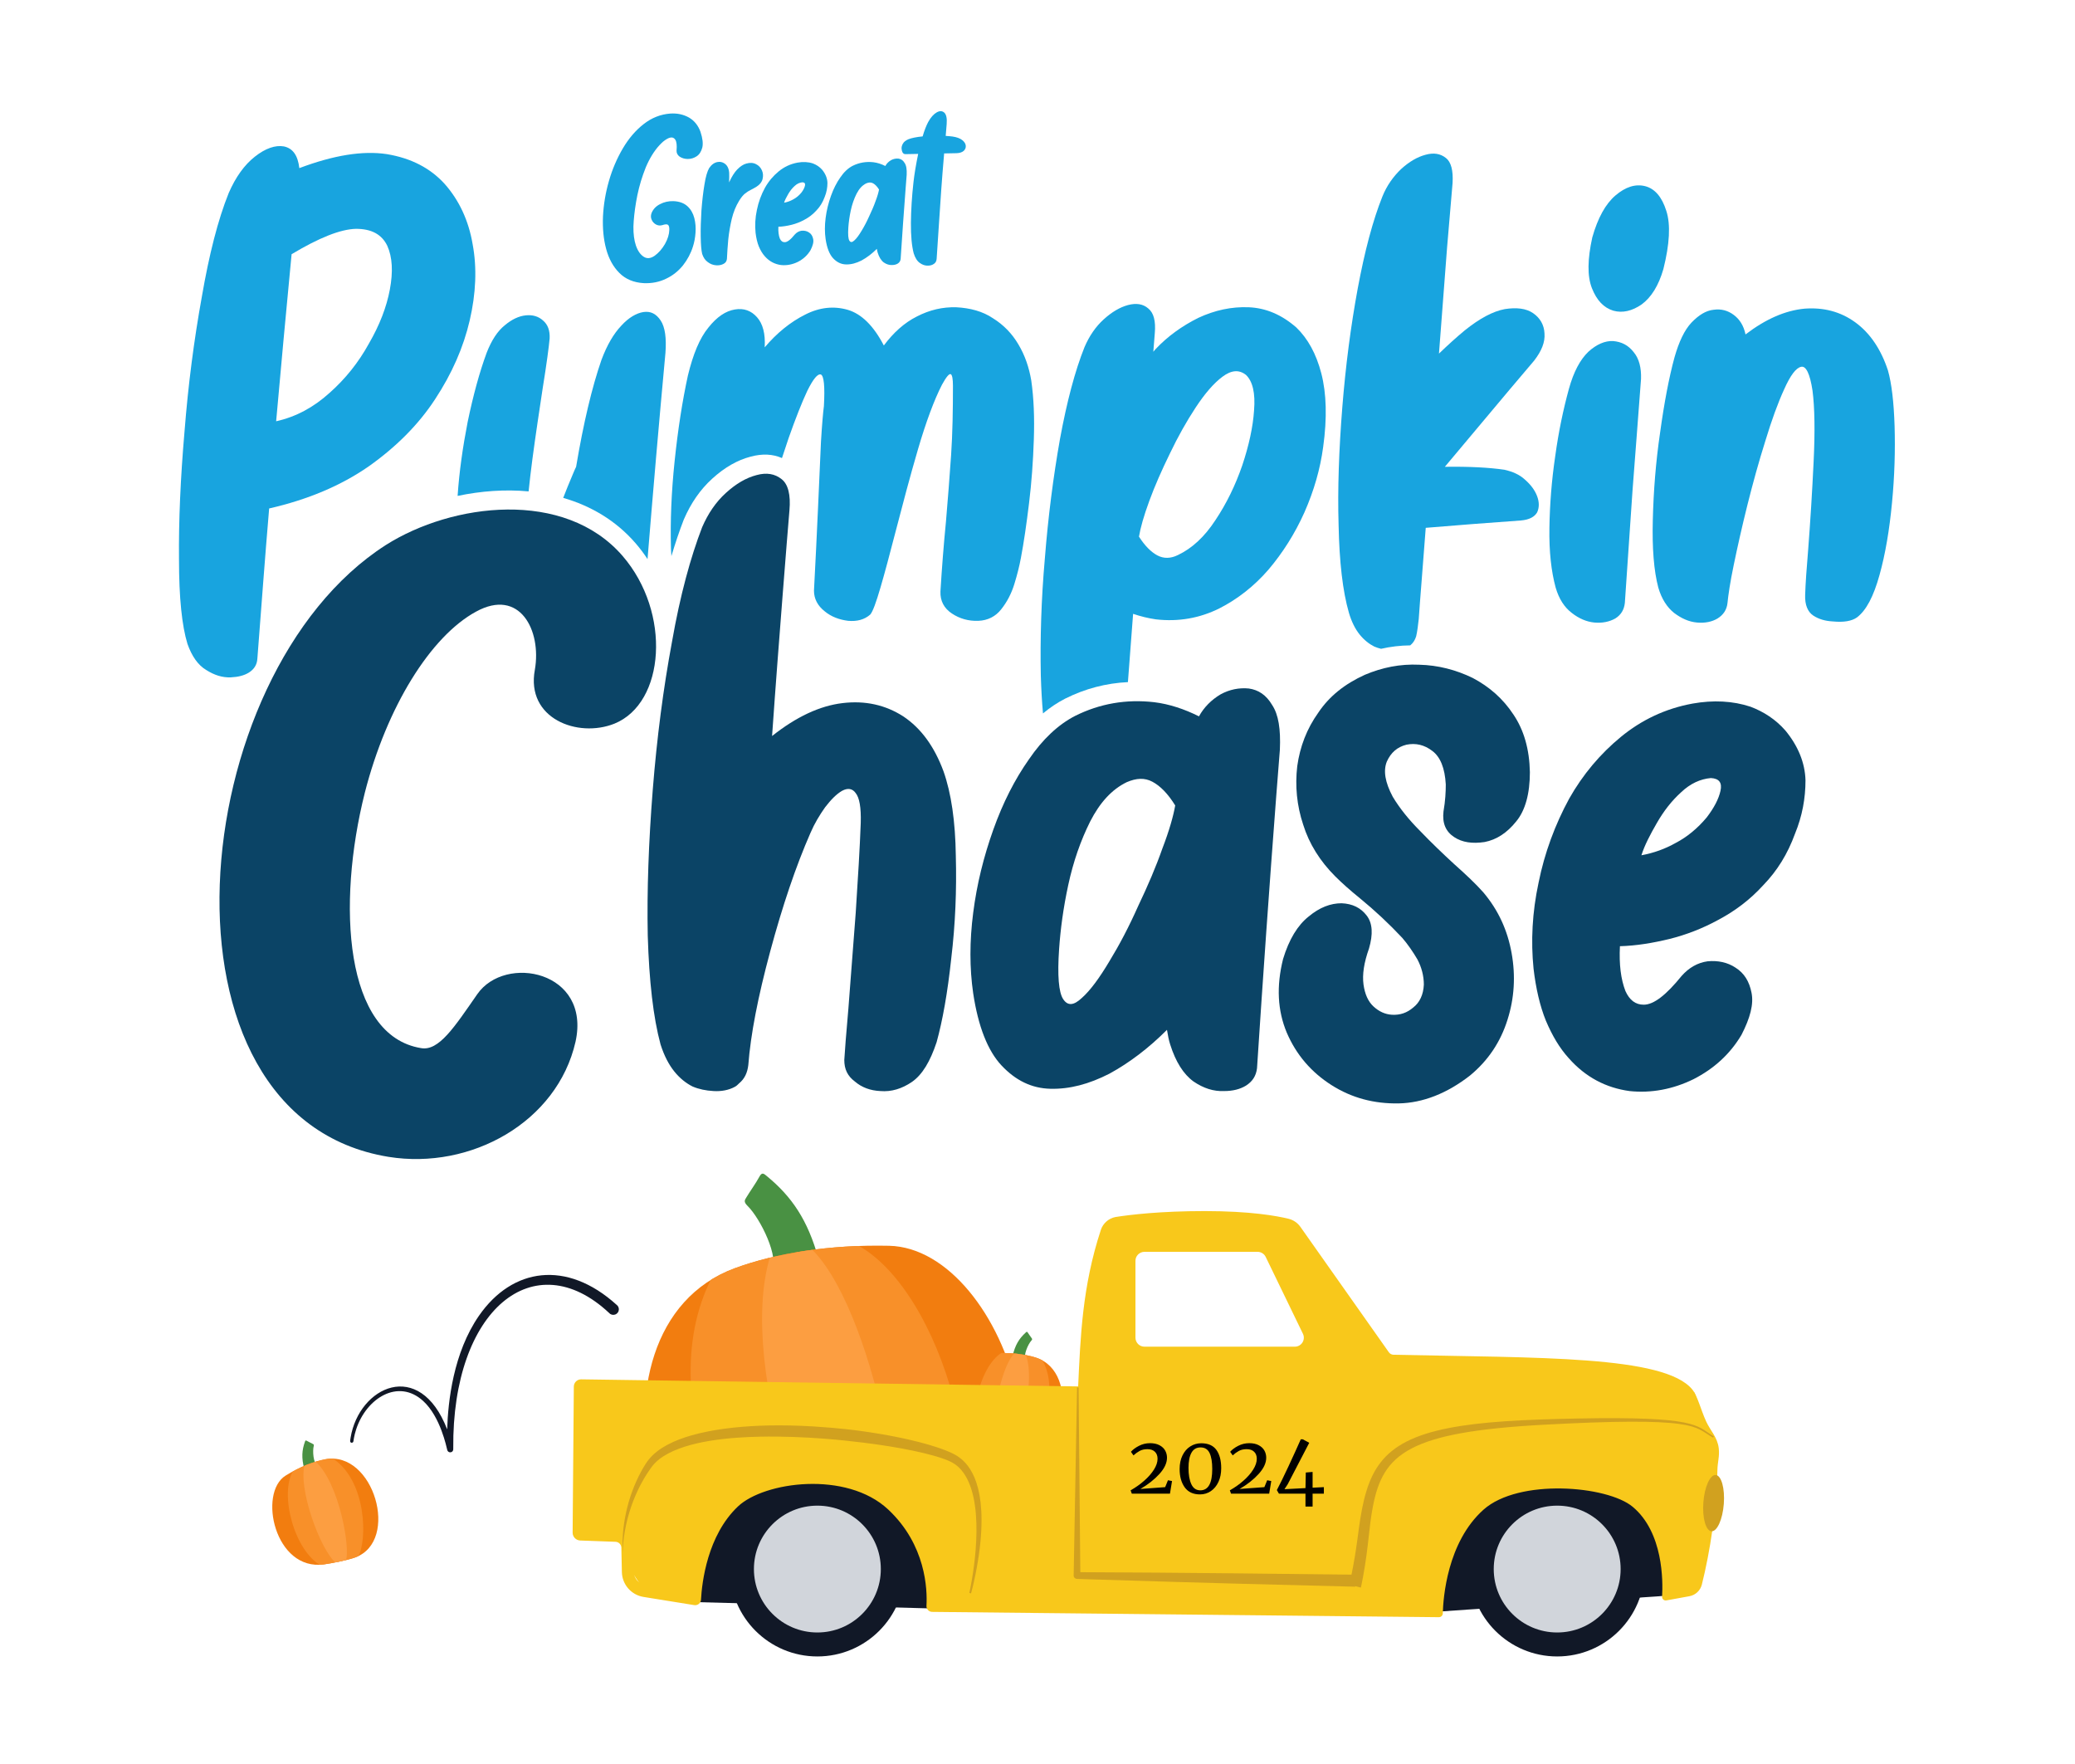 <?xml version="1.0" encoding="utf-8"?>
<svg xmlns="http://www.w3.org/2000/svg" xmlns:serif="http://www.serif.com/" xmlns:xlink="http://www.w3.org/1999/xlink" width="100%" height="100%" viewBox="0 0 2000 1700" version="1.1" style="fill-rule:evenodd;clip-rule:evenodd;stroke-linejoin:round;stroke-miterlimit:1.5;">
    <g id="gpc-logo" transform="matrix(1,0,0,1.133,0,0)">
        <rect x="0" y="0" width="2000" height="1500" style="fill:none;"/>
        <g id="Truck" transform="matrix(1.445,0,0,1.445,-351.801,-340.272)">
            <g id="Pumpkin" transform="matrix(0.619,-0.167,0.189,0.546,343.385,865.445)">
                <clipPath id="_clip1">
                    <path d="M1018.64,335.548L900.641,722.375L137.574,489.602L255.576,102.775L1018.64,335.548Z"/>
                </clipPath>
                <g clip-path="url(#_clip1)">
                    <g transform="matrix(0.975,-0.224,0.224,0.975,-118.234,213.163)">
                        <g id="Stem">
                            <path d="M662.889,331.125C664,320 622.231,339.221 614.031,319.108C629.034,310.686 631.681,265.033 626.745,247.443C625.022,241.302 627.485,240.678 630.051,239.202C634.748,236.5 646.287,231.196 652.367,227.379C657.302,224.281 657.98,227.27 659.397,231.059C670.841,261.665 673.374,290.622 662.889,331.125Z" style="fill:rgb(73,145,67);"/>
                        </g>
                    </g>
                    <g id="Main-Part" transform="matrix(1,0,0,1,50.945,60.207)">
                        <g transform="matrix(1,0,0,1,-120.462,-4)">
                            <path d="M563.99,696C387.563,675.66 404.234,325.543 586.569,315.395C631.254,312.908 687.063,320.585 745.219,339.761C860.987,377.932 868.366,675.945 683.68,694C657.804,696.53 595.39,699.62 563.99,696Z" style="fill:rgb(242,125,15);"/>
                        </g>
                        <g>
                            <clipPath id="_clip2">
                                <path d="M443.529,692C267.101,671.66 283.772,321.543 466.108,311.395C510.792,308.908 566.602,316.585 624.757,335.761C740.525,373.932 747.904,671.945 563.218,690C537.342,692.53 474.928,695.62 443.529,692Z"/>
                            </clipPath>
                            <g clip-path="url(#_clip2)">
                                <path d="M434,693.653C384.207,641.315 337.038,428.283 436,318.552C545.302,197.357 504,310.941 504,310.941L499.304,753C499.304,753 484.146,746.362 434,693.653Z" style="fill:rgb(248,144,41);"/>
                                <g transform="matrix(1.275,0,-2.22045e-16,1,-137.27,2.27374e-13)">
                                    <path d="M557,693.653C494.11,764.322 499.304,749 499.304,749L526,292C526,292 550.278,296.675 572.218,324C628.443,394.026 625.525,616.651 557,693.653Z" style="fill:rgb(248,144,41);"/>
                                </g>
                                <path d="M480,693.653C454.285,657.318 435.92,413.331 504,310.941C565.125,219.01 529.893,310.941 529.893,310.941C529.893,310.941 527.887,284.315 544.832,311.235C591.782,385.821 565.239,635.885 517.519,697.024C475.757,750.532 494.809,714.578 480,693.653Z" style="fill:rgb(252,158,65);"/>
                            </g>
                        </g>
                    </g>
                </g>
            </g>
            <g id="Pumpkin1" transform="matrix(-0.174,0.037,0.042,0.154,534.932,1018.09)">
                <g transform="matrix(0.975,-0.224,0.224,0.975,-118.234,213.163)">
                    <g id="Stem1">
                        <path d="M662.889,331.125C664,320 622.231,339.221 614.031,319.108C629.034,310.686 631.681,265.033 626.745,247.443C625.022,241.302 627.485,240.678 630.051,239.202C634.748,236.5 646.287,231.196 652.367,227.379C657.302,224.281 657.98,227.27 659.397,231.059C670.841,261.665 673.374,290.622 662.889,331.125Z" style="fill:rgb(73,145,67);"/>
                    </g>
                </g>
                <g id="Main-Part1" transform="matrix(1,0,0,1,50.945,60.207)">
                    <g transform="matrix(1,0,0,1,-120.462,-4)">
                        <path d="M563.99,696C387.563,675.66 404.234,325.543 586.569,315.395C631.254,312.908 687.063,320.585 745.219,339.761C860.987,377.932 868.366,675.945 683.68,694C657.804,696.53 595.39,699.62 563.99,696Z" style="fill:rgb(242,125,15);"/>
                    </g>
                    <g>
                        <clipPath id="_clip3">
                            <path d="M443.529,692C267.101,671.66 283.772,321.543 466.108,311.395C510.792,308.908 566.602,316.585 624.757,335.761C740.525,373.932 747.904,671.945 563.218,690C537.342,692.53 474.928,695.62 443.529,692Z"/>
                        </clipPath>
                        <g clip-path="url(#_clip3)">
                            <path d="M434,693.653C384.207,641.315 337.038,428.283 436,318.552C545.302,197.357 504,310.941 504,310.941L499.304,753C499.304,753 484.146,746.362 434,693.653Z" style="fill:rgb(248,144,41);"/>
                            <g transform="matrix(1.275,0,-2.22045e-16,1,-137.27,2.27374e-13)">
                                <path d="M557,693.653C494.11,764.322 499.304,749 499.304,749L526,292C526,292 550.278,296.675 572.218,324C628.443,394.026 625.525,616.651 557,693.653Z" style="fill:rgb(248,144,41);"/>
                            </g>
                            <path d="M480,693.653C454.285,657.318 435.92,413.331 504,310.941C565.125,219.01 529.893,310.941 529.893,310.941C529.893,310.941 527.887,284.315 544.832,311.235C591.782,385.821 565.239,635.885 517.519,697.024C475.757,750.532 494.809,714.578 480,693.653Z" style="fill:rgb(252,158,65);"/>
                        </g>
                    </g>
                </g>
            </g>
            <g id="Pumpkin2" transform="matrix(-0.173,-0.039,-0.044,0.153,1040.12,997.908)">
                <g transform="matrix(0.975,-0.224,0.224,0.975,-118.234,213.163)">
                    <g id="Stem2">
                        <path d="M662.889,331.125C664,320 622.231,339.221 614.031,319.108C629.034,310.686 631.681,265.033 626.745,247.443C625.022,241.302 627.485,240.678 630.051,239.202C634.748,236.5 646.287,231.196 652.367,227.379C657.302,224.281 657.98,227.27 659.397,231.059C670.841,261.665 673.374,290.622 662.889,331.125Z" style="fill:rgb(73,145,67);"/>
                    </g>
                </g>
                <g id="Main-Part2" transform="matrix(1,0,0,1,50.945,60.207)">
                    <g transform="matrix(1,0,0,1,-120.462,-4)">
                        <path d="M563.99,696C387.563,675.66 404.234,325.543 586.569,315.395C631.254,312.908 687.063,320.585 745.219,339.761C860.987,377.932 868.366,675.945 683.68,694C657.804,696.53 595.39,699.62 563.99,696Z" style="fill:rgb(242,125,15);"/>
                    </g>
                    <g>
                        <clipPath id="_clip4">
                            <path d="M443.529,692C267.101,671.66 283.772,321.543 466.108,311.395C510.792,308.908 566.602,316.585 624.757,335.761C740.525,373.932 747.904,671.945 563.218,690C537.342,692.53 474.928,695.62 443.529,692Z"/>
                        </clipPath>
                        <g clip-path="url(#_clip4)">
                            <path d="M434,693.653C384.207,641.315 337.038,428.283 436,318.552C545.302,197.357 504,310.941 504,310.941L499.304,753C499.304,753 484.146,746.362 434,693.653Z" style="fill:rgb(248,144,41);"/>
                            <g transform="matrix(1.275,0,-2.22045e-16,1,-137.27,2.27374e-13)">
                                <path d="M557,693.653C494.11,764.322 499.304,749 499.304,749L526,292C526,292 550.278,296.675 572.218,324C628.443,394.026 625.525,616.651 557,693.653Z" style="fill:rgb(248,144,41);"/>
                            </g>
                            <path d="M480,693.653C454.285,657.318 435.92,413.331 504,310.941C565.125,219.01 529.893,310.941 529.893,310.941C529.893,310.941 527.887,284.315 544.832,311.235C591.782,385.821 565.239,635.885 517.519,697.024C475.757,750.532 494.809,714.578 480,693.653Z" style="fill:rgb(252,158,65);"/>
                        </g>
                    </g>
                </g>
            </g>
            <g id="Wheel-Wells" transform="matrix(-1,0,0,1,2007.55,6.944)">
                <g transform="matrix(1,0,0,0.882,0,-44.187)">
                    <path d="M1139.76,1382.76L1306.93,1378.26L1289.33,1291.77L1176.1,1284.26L1133.48,1306.08L1139.76,1382.76Z" style="fill:rgb(17,24,39);"/>
                </g>
                <g transform="matrix(1,0,0,0.882,0,-44.187)">
                    <path d="M647.284,1373.81L806.577,1384.94L824.936,1326.44L740.729,1275.22L662.245,1285.73L647.284,1373.81Z" style="fill:rgb(17,24,39);"/>
                </g>
            </g>
            <g id="Wheels" transform="matrix(-1,0,0,1,2007.55,6.944)">
                <g transform="matrix(1,0,0,0.882,0,-44.187)">
                    <circle cx="725.402" cy="1356.4" r="50.323" style="fill:rgb(209,213,219);stroke:rgb(17,24,39);stroke-width:16px;"/>
                </g>
                <g transform="matrix(1,0,0,0.882,493.478,-44.187)">
                    <circle cx="725.402" cy="1356.4" r="50.323" style="fill:rgb(209,213,219);stroke:rgb(17,24,39);stroke-width:16px;"/>
                </g>
            </g>
            <g id="Body" transform="matrix(-1,0,0,0.882,2007.55,-37.243)">
                <path d="M641.021,1233.51L676.006,1225.28L738.779,1219.67L804.438,1216.63L841.144,1214.99C842.196,1214.94 843.172,1214.43 843.808,1213.59L864.996,1185.66C865.058,1185.58 865.117,1185.49 865.172,1185.4L900.541,1129.17L913.644,1124.76L957.745,1121.03L1008,1124.25L1024.42,1127.69L1029.72,1144.15L1038.67,1195.64L1041.76,1234.62C1041.9,1236.47 1043.45,1237.89 1045.3,1237.88L1375.6,1236.44C1375.6,1236.44 1378.53,1332.92 1378.53,1332.92L1350.88,1334.98C1349.22,1335.11 1347.87,1336.37 1347.63,1338.02L1345.34,1354.19L1334.83,1370.03L1302.69,1374.93L1298.08,1349.89L1289.91,1327.24C1289.78,1326.8 1289.57,1326.4 1289.29,1326.04L1275.01,1307.93C1274.83,1307.69 1264.47,1302.08 1252.57,1298.73C1237.28,1294.42 1223.21,1294.06 1223.21,1294.06C1223.11,1294.06 1207.08,1293.59 1193.83,1297.92C1188.46,1299.67 1176.56,1303.91 1168.56,1312.91C1158.02,1324.76 1150.23,1339.53 1150.22,1339.57L1141.39,1372.32C1141.39,1372.41 1141.39,1372.5 1141.39,1372.6L1141.56,1378.02L806.19,1384.94C806.19,1384.94 802.881,1361.14 802.881,1361.14C802.851,1360.92 802.802,1360.71 802.734,1360.51L795.806,1339.67C795.728,1339.43 795.625,1339.21 795.5,1338.99L785.017,1321.13C784.771,1320.71 784.441,1320.35 784.049,1320.06L770.058,1309.85C769.665,1309.57 769.216,1309.36 768.741,1309.26L744.448,1301.27C738.355,1298.36 708.737,1300.5 708.51,1300.55L681.964,1308.5C681.548,1308.58 681.15,1308.74 680.788,1308.96L665.851,1318.16C665.326,1318.49 664.895,1318.94 664.599,1319.48L657.014,1333.37C656.837,1333.69 656.712,1334.04 656.643,1334.4L651.955,1358.97C651.914,1359.19 651.893,1359.41 651.892,1359.63L651.875,1372.7C651.875,1372.7 636.126,1369.97 636.126,1369.97C634.053,1369.61 632.371,1368.09 631.8,1366.07L624.476,1340.11L621.176,1318.1L621.176,1289.32L624.468,1265.08L633.718,1238.73L641.021,1233.51ZM1000.71,1144.68L925.236,1144.68C922.936,1144.68 920.838,1146 919.836,1148.07L894.997,1199.36C894.097,1201.22 894.216,1203.41 895.313,1205.17C896.411,1206.92 898.331,1207.98 900.397,1207.98L1000.71,1207.98C1002.3,1207.98 1003.83,1207.35 1004.96,1206.22C1006.08,1205.1 1006.71,1203.57 1006.71,1201.98L1006.71,1150.68C1006.71,1149.09 1006.08,1147.57 1004.96,1146.44C1003.83,1145.32 1002.3,1144.68 1000.71,1144.68Z" style="fill:rgb(248,200,27);"/>
            </g>
            <g id="Outline" transform="matrix(-1,0,0,0.882,2007.55,-37.243)">
                <path d="M655.432,1374.75C654.812,1364.52 654.594,1331.88 675.08,1314.82C692.055,1300.67 751.125,1295.79 774.591,1316.8C798.806,1338.48 801.443,1375.79 801.702,1385.94C801.708,1386.63 801.989,1387.29 802.483,1387.78C802.977,1388.26 803.644,1388.53 804.336,1388.52C833.898,1388.21 1105.28,1385.37 1142.31,1384.98C1143.38,1384.96 1144.39,1384.51 1145.11,1383.73C1145.83,1382.94 1146.19,1381.89 1146.11,1380.83C1145.5,1370.07 1146.43,1340.26 1171.65,1316.64C1199.5,1290.56 1254.36,1298.05 1271.86,1314.62C1292.27,1333.96 1295.87,1365.27 1296.5,1376.76C1296.54,1377.88 1297.06,1378.92 1297.93,1379.63C1298.79,1380.34 1299.92,1380.64 1301.02,1380.46L1334.85,1375C1343.03,1373.67 1349.1,1366.7 1349.28,1358.41L1349.63,1342.12C1349.68,1340 1351.37,1338.28 1353.5,1338.2L1377.07,1337.34C1379.91,1337.23 1382.16,1334.88 1382.13,1332.04L1381.33,1234.58C1381.32,1233.29 1380.79,1232.06 1379.87,1231.16C1378.95,1230.25 1377.7,1229.76 1376.41,1229.78L1044.93,1234.5C1043.39,1201.72 1042.27,1168.03 1029.79,1130.04C1028.33,1125.63 1024.61,1122.35 1020.05,1121.45C1010.09,1119.88 990.017,1117.48 960.479,1117.48C930.017,1117.48 912.403,1120.69 904.493,1122.64C901.33,1123.44 898.559,1125.35 896.679,1128.02C885.679,1143.62 845.037,1201.28 837.693,1211.7C836.975,1212.72 835.816,1213.34 834.57,1213.37C737.735,1215.49 654.026,1213.79 635.326,1236.5C631.729,1240.87 629.663,1249.98 626.028,1257.91C623.217,1264.05 618.464,1268.48 617.633,1275.78C616.998,1281.36 618.451,1284.76 618.544,1290.77C618.928,1315.5 623.407,1344.9 628.932,1366.86C629.967,1370.8 633.189,1373.78 637.196,1374.52C642.154,1375.42 648.748,1376.63 652.575,1377.32C653.316,1377.46 654.077,1377.24 654.637,1376.74C655.196,1376.24 655.49,1375.5 655.432,1374.75ZM1374.11,1329.44L1353.2,1330.21L1350.89,1330.52L1348.73,1331.25L1346.78,1332.35L1345.09,1333.78L1343.68,1335.5L1342.61,1337.46L1341.91,1339.64L1341.63,1341.95L1341.28,1358.24C1341.18,1362.67 1337.94,1366.39 1333.57,1367.1L1304.15,1371.85C1302.75,1357.01 1297.3,1327.7 1277.36,1308.81C1267.59,1299.57 1247.55,1292.4 1225.92,1291.64C1204.43,1290.88 1181.62,1296.35 1166.19,1310.8C1141.33,1334.08 1137.95,1362.83 1138,1377.02C1090.41,1377.53 855.346,1379.99 809.428,1380.47C808.289,1365.11 802.996,1331.49 779.927,1310.84C766.93,1299.2 744.214,1294.22 722.255,1294.63C700.29,1295.03 679.364,1300.83 669.96,1308.67C650.707,1324.71 647.424,1352.94 647.283,1368.23C644.38,1367.7 641.275,1367.13 638.634,1366.65C637.692,1366.47 636.932,1365.78 636.676,1364.85C631.29,1343.42 626.917,1314.76 626.543,1290.65C626.456,1285.04 624.99,1281.88 625.582,1276.68C625.933,1273.6 627.441,1271.3 628.89,1268.98C630.437,1266.49 632.032,1264.01 633.301,1261.24C635.201,1257.09 636.704,1252.65 638.188,1248.66C639.25,1245.81 640.158,1243.22 641.502,1241.59C643.787,1238.81 647.447,1236.67 652.112,1234.76C660.756,1231.22 672.498,1228.84 686.629,1227.1C723.87,1222.5 776.959,1222.63 834.745,1221.37L837.518,1220.98L840.09,1219.97L842.361,1218.4L844.232,1216.31C851.576,1205.89 892.218,1148.23 903.218,1132.63C903.994,1131.53 905.136,1130.74 906.459,1130.39C914.123,1128.51 931.128,1125.48 960.479,1125.48C989.218,1125.48 1008.81,1127.79 1018.62,1129.33C1020.3,1129.7 1021.65,1130.92 1022.2,1132.55C1034.41,1169.76 1035.43,1202.77 1036.94,1234.88C1037.15,1239.19 1040.73,1242.56 1045.05,1242.5L1373.35,1237.82L1374.11,1329.44Z" style="fill:rgb(248,200,27);"/>
            </g>
            <g id="Darker-Strokes" transform="matrix(-1,0,0,1,2007.55,6.944)">
                <g transform="matrix(1,0,0,0.882,0,-44.187)">
                    <path d="M860.018,1360.17L860.169,1368.17C920.015,1366.62 949.832,1366 1037.83,1363.23C1040.48,1363.14 1043.13,1363.07 1045.79,1362.97C1046.8,1362.93 1047.96,1362.06 1047.93,1360.67C1047.18,1318.84 1046.4,1277.01 1045.65,1235.19L1044.64,1235.19L1043.49,1358.48C991.944,1358.81 991.947,1358.72 943.137,1359.22L860.018,1360.17Z" style="fill:rgb(209,161,31);"/>
                </g>
                <g transform="matrix(1,0,0,0.882,0,-44.187)">
                    <path d="M620.943,1267.84L621.409,1268.67C628.425,1264.74 630.233,1261.44 644.007,1259.54C659.392,1257.41 687.39,1257.54 733.954,1260.05C824.623,1264.92 841.619,1279.31 848.387,1314.94C851.128,1329.38 851.085,1340.82 854.915,1361.64C855.621,1365.48 856.219,1368.18 856.344,1368.75L864.125,1366.89C860.313,1351.35 858.131,1332.5 857.729,1329.57C852.529,1291.78 844.016,1271.32 797.614,1262.27C775.881,1258.04 748.482,1256.62 711.39,1255.91C632.194,1254.4 632.533,1260.68 622.061,1267.17C621.647,1267.43 621.647,1267.42 620.943,1267.84Z" style="fill:rgb(209,161,31);"/>
                </g>
                <g transform="matrix(1,0,0,0.882,0,-44.187)">
                    <path d="M1116.38,1372.64L1117.52,1372.35C1113.73,1354.91 1106.78,1308.83 1123.01,1290.14C1126.7,1285.89 1130.65,1284.25 1135.15,1282.66C1149.56,1277.6 1174.61,1273.44 1195.41,1271.21C1195.93,1271.15 1225.81,1267.35 1257.8,1268.06C1275.49,1268.46 1305.06,1270.42 1321.77,1281.25C1327.12,1284.72 1329.27,1287.86 1331.84,1291.77C1333.08,1293.67 1344.65,1310.25 1347.99,1335.57C1348.76,1341.41 1348.73,1345.1 1348.73,1345.33C1348.96,1342.16 1349.85,1324.79 1342.39,1304.52C1338.67,1294.42 1333.83,1286.31 1331.24,1283.15C1324.96,1275.5 1314.62,1270.52 1302.6,1267.1C1291.88,1264.05 1266.05,1258.52 1221.55,1261.21C1204.65,1262.23 1193.11,1263.81 1190.65,1264.14C1154.45,1269.09 1132.67,1276.41 1125.77,1280.82C1119.52,1284.82 1106.18,1296.28 1110.07,1337.85C1111.17,1349.66 1113.76,1363.03 1116.38,1372.64Z" style="fill:rgb(209,161,31);"/>
                </g>
            </g>
            <g id="Front-Light" transform="matrix(-2.399,-0.16,-0.073,0.847,2945.71,133.226)">
                <ellipse cx="610.98" cy="1280.78" rx="2.842" ry="19.555" style="fill:rgb(209,161,31);"/>
            </g>
            <g transform="matrix(1,0,0,0.882,163.794,-30.644)">
                <path d="M833.819,1296.37C837.09,1294.52 840.095,1292.4 842.833,1290C845.57,1287.6 847.748,1285.12 849.366,1282.56C850.984,1280 851.793,1277.58 851.793,1275.3C851.793,1273.35 851.206,1271.79 850.033,1270.64C848.859,1269.48 847.188,1268.9 845.019,1268.9C842.993,1268.9 841.25,1269.3 839.793,1270.1C838.335,1270.9 836.984,1271.89 835.739,1273.06L834.033,1270.66C835.277,1269.21 837.055,1267.88 839.366,1266.69C841.677,1265.5 844.148,1264.9 846.779,1264.9C849.268,1264.9 851.366,1265.36 853.073,1266.26C854.779,1267.17 856.042,1268.35 856.859,1269.81C857.677,1271.27 858.086,1272.87 858.086,1274.61C858.086,1278.13 856.397,1281.75 853.019,1285.46C849.642,1289.18 845.41,1292.51 840.326,1295.46L856.859,1294.24L858.726,1289.65L861.446,1290.18L860.059,1298.61L834.619,1298.61L833.819,1296.37Z" style="fill-rule:nonzero;"/>
                <path d="M880.113,1299.09C875.562,1299.09 872.157,1297.52 869.899,1294.37C867.642,1291.22 866.513,1287.16 866.513,1282.18C866.513,1278.7 867.153,1275.65 868.433,1273.04C869.713,1270.42 871.455,1268.42 873.659,1267.04C875.864,1265.65 878.282,1264.96 880.913,1264.96C885.535,1264.96 888.913,1266.44 891.046,1269.41C893.179,1272.38 894.246,1276.44 894.246,1281.6C894.246,1285.05 893.633,1288.1 892.406,1290.74C891.179,1293.39 889.49,1295.45 887.339,1296.9C885.188,1298.36 882.779,1299.09 880.113,1299.09ZM880.326,1296.37C885.624,1296.37 888.273,1291.62 888.273,1282.13C888.273,1277.51 887.677,1273.95 886.486,1271.46C885.295,1268.98 883.295,1267.73 880.486,1267.73C877.748,1267.73 875.722,1268.91 874.406,1271.28C873.09,1273.64 872.433,1277.03 872.433,1281.44C872.433,1285.95 873.064,1289.57 874.326,1292.29C875.588,1295.01 877.588,1296.37 880.326,1296.37Z" style="fill-rule:nonzero;"/>
                <path d="M900.006,1296.37C903.277,1294.52 906.282,1292.4 909.019,1290C911.757,1287.6 913.935,1285.12 915.553,1282.56C917.17,1280 917.979,1277.58 917.979,1275.3C917.979,1273.35 917.393,1271.79 916.219,1270.64C915.046,1269.48 913.375,1268.9 911.206,1268.9C909.179,1268.9 907.437,1269.3 905.979,1270.1C904.522,1270.9 903.17,1271.89 901.926,1273.06L900.219,1270.66C901.464,1269.21 903.242,1267.88 905.553,1266.69C907.864,1265.5 910.335,1264.9 912.966,1264.9C915.455,1264.9 917.553,1265.36 919.259,1266.26C920.966,1267.17 922.228,1268.35 923.046,1269.81C923.864,1271.27 924.273,1272.87 924.273,1274.61C924.273,1278.13 922.584,1281.75 919.206,1285.46C915.828,1289.18 911.597,1292.51 906.513,1295.46L923.046,1294.24L924.913,1289.65L927.633,1290.18L926.246,1298.61L900.806,1298.61L900.006,1296.37Z" style="fill-rule:nonzero;"/>
                <path d="M950.459,1298.61L932.753,1298.61L931.366,1296.21C933.464,1292.23 936.042,1286.96 939.099,1280.4C942.157,1273.84 944.895,1267.82 947.313,1262.34L948.699,1262.34L952.966,1264.64L938.566,1292.37L936.433,1295.62L950.459,1294.88L950.673,1284.48L955.206,1284.1L955.206,1294.61L962.726,1294.24L962.726,1298.61L955.206,1298.61L955.206,1307.2L950.459,1307.2L950.459,1298.61Z" style="fill-rule:nonzero;"/>
            </g>
            <g id="Bounce" transform="matrix(0.692,0,0,0.611,237.891,235.449)">
                <path d="M439.085,1377.11C439.905,1350.52 444.887,1303.39 469.838,1267.5C501.874,1221.42 554.244,1213.55 602.405,1257.13C603.428,1258.06 603.521,1258.01 604.095,1259.27C604.228,1259.56 604.996,1261.25 604.246,1263.28C603.471,1265.39 601.734,1266.18 601.433,1266.32C599.458,1267.21 597.718,1266.58 597.417,1266.47C596.14,1266 596.182,1265.91 595.189,1264.98C523.099,1197.45 443.737,1261.33 444.947,1395.44C444.949,1395.67 445.203,1397.41 443.976,1398.51C442.525,1399.8 439.851,1399.43 439.17,1397.01C438.453,1394.46 432.712,1365.06 415.917,1349.74C391.854,1327.79 361.164,1347.02 351.35,1377.11C349.243,1383.56 348.73,1388.64 348.692,1388.7C348.491,1389.05 348.405,1389.5 348.086,1389.75C348.073,1389.76 346.909,1390.08 346.902,1390.07C346.552,1389.87 346.103,1389.78 345.857,1389.46C345.61,1389.15 345.587,1388.7 345.533,1388.3C345.5,1388.06 345.939,1385.4 345.981,1385.15C354.106,1336.05 412.332,1308.05 439.085,1377.11Z" style="fill:rgb(17,24,39);"/>
            </g>
        </g>
        <g id="Text" transform="matrix(1.445,0,0,1.445,-445.208,-321.144)">
            <g transform="matrix(1.462,0,0,1.29,-589.581,25.487)">
                <path d="M907.692,281.73C911.495,281.895 914.913,281.179 917.944,279.691C920.975,278.258 923.511,276.218 925.605,273.628C927.645,271.037 929.188,268.171 930.18,264.974C930.786,263.101 931.172,261.006 931.337,258.691C931.503,256.376 931.337,254.172 930.786,252.022C930.235,249.873 929.188,248.054 927.7,246.676C926.156,245.243 924.007,244.416 921.251,244.306C919.046,244.251 917.007,244.692 915.133,245.684C913.259,246.621 911.991,247.999 911.275,249.762C910.889,250.81 910.889,251.857 911.33,252.794C911.716,253.731 912.377,254.447 913.259,254.943C914.141,255.439 915.133,255.55 916.125,255.274C917.448,254.833 918.275,254.778 918.771,255.109C919.212,255.439 919.432,256.266 919.377,257.479C919.322,259.463 918.661,261.612 917.393,263.872C916.07,266.132 914.527,267.896 912.708,269.218C910.889,270.486 909.236,270.651 907.748,269.715C906.259,268.778 905.047,267.124 904.165,264.644C903.338,262.219 902.952,259.242 903.007,255.88C903.118,252.628 903.504,248.936 904.22,244.692C904.937,240.448 905.984,236.204 907.472,232.015C908.905,227.771 910.779,224.078 913.094,220.936C914.196,219.448 915.354,218.236 916.511,217.188C917.724,216.196 918.826,215.535 919.818,215.314C920.81,215.094 921.582,215.425 922.133,216.307C922.684,217.188 922.905,218.842 922.684,221.212C922.629,222.369 923.125,223.306 924.117,224.023C925.164,224.684 926.377,225.07 927.81,225.07C929.243,225.07 930.566,224.684 931.833,223.858C933.101,223.031 933.928,221.708 934.424,219.889C934.865,218.07 934.589,215.645 933.597,212.669C932.55,209.748 930.786,207.598 928.361,206.165C925.881,204.787 923.07,204.126 919.818,204.346C915.409,204.677 911.33,206.275 907.692,209.141C904,212.007 900.858,215.7 898.157,220.275C895.512,224.795 893.362,229.755 891.819,235.156C890.276,240.503 889.394,245.904 889.118,251.25C888.898,256.597 889.339,261.557 890.551,266.077C891.764,270.596 893.748,274.234 896.614,277.1C899.425,279.911 903.118,281.454 907.692,281.73Z" style="fill:rgb(24,164,223);fill-rule:nonzero;"/>
                <path d="M954.486,227.165C953.108,227.55 951.786,228.432 950.408,229.81C949.085,231.188 947.817,233.172 946.66,235.763L946.715,233.062C946.825,230.637 946.384,228.928 945.337,227.771C944.235,226.668 942.967,226.228 941.479,226.448C939.991,226.668 938.668,227.605 937.566,229.204C936.739,230.637 935.967,233.117 935.416,236.7C934.81,240.282 934.369,244.251 934.038,248.55C933.763,252.904 933.652,256.872 933.707,260.51C933.763,264.203 933.983,266.793 934.369,268.392C934.92,270.045 935.747,271.313 936.959,272.14C938.117,273.021 939.329,273.462 940.652,273.573C941.975,273.683 943.132,273.462 944.069,272.966C945.061,272.47 945.557,271.699 945.668,270.651C945.778,267.951 945.998,264.974 946.274,261.833C946.605,258.636 947.156,255.494 947.872,252.408C948.644,249.266 949.746,246.566 951.234,244.14C952.171,242.597 953.108,241.495 953.935,240.833C954.762,240.172 955.699,239.566 956.746,239.07C957.518,238.684 958.344,238.243 959.281,237.637C960.715,236.7 961.596,235.597 961.927,234.219C962.258,232.842 962.203,231.574 961.651,230.306C961.1,229.039 960.218,228.046 958.951,227.44C957.738,226.779 956.195,226.668 954.486,227.165Z" style="fill:rgb(24,164,223);fill-rule:nonzero;"/>
                <path d="M980.942,252.849C983.037,251.747 984.856,250.369 986.454,248.605C988.107,246.896 989.375,244.857 990.257,242.432C991.139,240.282 991.525,238.133 991.525,235.983C991.47,233.889 990.643,231.849 989.1,229.975C987.942,228.653 986.509,227.716 984.911,227.109C982.761,226.393 980.391,226.283 977.911,226.724C974.604,227.33 971.738,228.708 969.258,230.747C966.777,232.786 964.683,235.267 963.029,238.188C961.321,241.329 960.053,244.747 959.337,248.329C958.565,251.912 958.4,255.384 958.73,258.691C959.006,261.061 959.502,263.211 960.218,264.974C960.99,266.793 961.872,268.281 962.974,269.494C965.014,271.809 967.494,273.077 970.305,273.462C972.95,273.738 975.541,273.242 978.021,272.029C980.501,270.762 982.43,268.998 983.808,266.683C984.856,264.644 985.296,262.99 985.021,261.612C984.745,260.234 984.139,259.242 983.092,258.581C982.1,257.92 980.942,257.699 979.73,257.809C978.517,257.975 977.47,258.581 976.588,259.573C974.714,261.888 973.226,263.045 972.013,263.045C971.021,263.045 970.305,262.494 969.809,261.392C969.258,259.959 969.037,258.195 969.147,255.99C971.132,255.935 973.116,255.605 975.155,255.109C977.139,254.613 979.123,253.841 980.942,252.849ZM980.116,235.708C981.108,235.763 981.493,236.259 981.273,237.251C981.052,238.243 980.501,239.29 979.619,240.448C978.517,241.77 977.249,242.818 975.872,243.534C974.604,244.251 973.226,244.747 971.738,245.022C972.124,243.81 972.785,242.542 973.612,241.109C974.439,239.676 975.375,238.463 976.533,237.416C977.635,236.369 978.848,235.818 980.116,235.708Z" style="fill:rgb(24,164,223);fill-rule:nonzero;"/>
                <path d="M1017.93,228.267C1016.16,227.385 1014.34,226.779 1012.52,226.558C1009.16,226.172 1005.97,226.724 1002.99,228.212C1000.95,229.259 999.076,231.023 997.422,233.448C995.713,235.873 994.28,238.684 993.123,241.936C991.966,245.188 991.139,248.495 990.698,251.967C990.257,255.384 990.257,258.636 990.698,261.667C991.304,265.691 992.462,268.612 994.115,270.376C995.824,272.195 997.753,273.132 1000.01,273.187C1002.33,273.242 1004.64,272.636 1007.12,271.368C1009.55,270.045 1011.86,268.281 1014.07,266.077C1014.18,266.738 1014.29,267.344 1014.45,267.841C1015.12,269.935 1016.05,271.423 1017.26,272.305C1018.48,273.132 1019.69,273.518 1020.96,273.462C1022,273.462 1022.89,273.242 1023.6,272.801C1024.37,272.305 1024.82,271.644 1024.92,270.707C1025.64,259.683 1026.41,248.77 1027.24,237.912C1027.4,236.038 1027.52,234.164 1027.68,232.29C1027.79,229.81 1027.52,228.046 1026.74,226.889C1026.03,225.676 1025.09,225.07 1023.93,224.905C1022.78,224.795 1021.62,225.015 1020.52,225.621C1019.41,226.283 1018.53,227.165 1017.93,228.267ZM1001.06,256.321C1001.23,253.951 1001.56,251.416 1002.16,248.605C1002.77,245.794 1003.65,243.259 1004.81,240.944C1005.97,238.684 1007.4,237.086 1009.22,236.204C1010.37,235.708 1011.37,235.652 1012.3,236.149C1013.24,236.645 1014.18,237.582 1015.06,239.015C1014.84,240.282 1014.34,242.046 1013.52,244.196C1012.75,246.4 1011.75,248.715 1010.6,251.14C1009.49,253.62 1008.34,255.825 1007.12,257.809C1005.91,259.849 1004.81,261.337 1003.82,262.219C1002.82,263.156 1002.11,263.211 1001.56,262.384C1001,261.557 1000.84,259.518 1001.06,256.321Z" style="fill:rgb(24,164,223);fill-rule:nonzero;"/>
                <path d="M1037.49,208.204C1036.56,209.968 1035.73,212.118 1034.96,214.763C1032.15,215.039 1029.94,215.48 1028.4,216.086C1027.18,216.637 1026.36,217.299 1025.92,218.125C1025.48,218.952 1025.26,219.724 1025.37,220.551C1025.42,221.157 1025.59,221.708 1025.86,222.204C1026.19,222.645 1026.58,222.865 1027.13,222.865L1032.92,222.755C1031.87,227.881 1031.15,232.235 1030.77,235.763C1030.05,242.211 1029.66,248.384 1029.61,254.227C1029.56,260.124 1030,264.754 1030.88,268.116C1031.54,270.211 1032.48,271.699 1033.69,272.525C1034.9,273.407 1036.17,273.793 1037.38,273.738C1038.48,273.738 1039.37,273.462 1040.14,272.911C1040.85,272.415 1041.3,271.644 1041.35,270.596C1041.74,264.754 1042.07,259.738 1042.34,255.605C1042.73,249.432 1043.11,244.03 1043.44,239.235C1043.78,234.44 1044.22,228.873 1044.77,222.535L1050.5,222.425C1051.93,222.369 1053.04,221.984 1053.75,221.322C1054.41,220.661 1054.74,219.889 1054.63,218.952C1054.52,218.015 1053.97,217.188 1052.98,216.417C1051.99,215.645 1050.5,215.094 1048.57,214.818C1047.63,214.708 1046.59,214.598 1045.48,214.543L1045.92,209.197C1046.14,206.551 1045.76,204.787 1044.88,203.96C1043.94,203.079 1042.78,203.024 1041.4,203.795C1040.03,204.567 1038.7,206 1037.49,208.204Z" style="fill:rgb(24,164,223);fill-rule:nonzero;"/>
            </g>
            <g id="Pumpkin-Text" transform="matrix(2.797,0,0,2.468,-1550.08,-449.167)">
                <path d="M719.409,433.603C721.164,433.515 722.568,433.164 723.709,432.462C724.937,431.672 725.639,430.619 725.727,429.127C726.693,416.577 727.57,404.642 728.536,393.321C737.75,391.215 745.648,387.88 752.23,383.317C758.812,378.666 764.166,373.312 768.115,367.257C772.152,361.114 774.872,354.883 776.364,348.477C777.856,342.07 778.119,335.927 777.066,330.311C776.101,324.606 773.819,319.78 770.396,315.918C766.974,312.145 762.41,309.775 756.618,308.81C750.826,307.932 743.893,309.073 735.732,312.145C735.381,309.073 734.152,307.406 732.046,306.967C730.027,306.616 727.658,307.406 725.113,309.424C722.656,311.355 720.549,314.251 718.882,318.112C716.337,324.431 714.231,332.68 712.476,342.86C710.633,353.04 709.229,363.747 708.351,374.98C707.386,386.125 706.947,396.305 707.035,405.432C707.035,414.647 707.737,421.316 709.053,425.617C710.106,428.6 711.598,430.707 713.529,431.847C715.459,433.076 717.39,433.69 719.409,433.603ZM733.889,332.68C740.471,328.731 745.561,326.713 749.247,326.625C752.932,326.625 755.39,327.941 756.706,330.662C757.935,333.382 758.11,336.893 757.32,341.105C756.531,345.317 754.863,349.618 752.318,354.005C749.861,358.481 746.702,362.43 742.928,365.765C739.154,369.188 734.942,371.469 730.203,372.523C731.344,359.71 732.572,346.37 733.889,332.68Z" style="fill:rgb(24,164,223);fill-rule:nonzero;"/>
                <g transform="matrix(0.282,0,0,0.282,629.361,269.266)">
                    <path d="M511.058,429.292C512.42,408.899 515.428,387.961 519.553,366.745C524.217,344.359 529.502,324.772 535.72,307.983C539.762,297.723 544.737,289.95 550.955,284.976C556.862,280.001 562.769,277.203 568.677,276.581C574.584,275.96 579.558,277.514 583.289,280.934C587.331,284.354 589.197,289.329 588.886,296.169C588.264,303.009 586.398,317.31 582.978,338.452C580.18,357.106 577.071,377.315 574.273,398.457C573.018,408.079 571.951,417.076 571.099,425.475C551.294,423.608 530.791,425.137 511.058,429.292ZM600.363,430.95C601.654,427.719 602.907,424.553 604.12,421.464C607.54,413.381 609.716,407.784 611.271,404.675C617.489,367.677 624.64,337.519 632.724,314.201C637.387,301.765 642.984,292.127 649.513,285.287C655.731,278.447 662.26,274.716 668.167,273.783C674.385,272.85 679.049,275.338 682.78,280.934C686.511,286.53 687.754,295.858 686.821,308.294C681.199,368.867 676.206,427.13 671.671,482.736C668.64,478.115 665.285,473.646 661.602,469.378L661.596,469.371C644.956,450.11 623.719,437.692 600.363,430.95Z" style="fill:rgb(24,164,223);fill-rule:nonzero;"/>
                </g>
                <g transform="matrix(0.282,0,0,0.282,629.361,269.266)">
                    <path d="M691.862,480.202C691.712,478.196 691.586,476.13 691.485,474.008L691.485,473.386C690.863,451 691.796,426.439 694.594,399.701C697.392,372.963 701.123,349.023 705.787,327.57C710.14,309.538 715.736,295.858 723.198,286.841C730.348,277.825 737.81,272.85 745.583,271.607C753.045,270.363 759.263,272.54 764.237,278.136C769.212,283.732 771.388,292.127 770.766,303.319L770.766,303.63C781.026,291.505 792.53,282.178 804.966,275.96C817.092,269.741 829.217,268.498 841.032,271.918C852.535,275.338 862.795,285.287 871.5,302.076C879.584,291.194 888.911,282.8 899.482,277.514C910.364,271.918 921.246,269.431 932.749,269.741C944.564,270.363 955.135,273.161 963.84,279.069C972.856,284.665 980.007,292.127 985.293,301.143C990.889,310.47 994.309,320.73 996.174,331.612C998.351,346.846 998.972,363.325 998.351,381.668C997.729,400.012 996.485,417.733 994.309,435.455C992.132,453.177 989.956,468.411 987.469,481.469C986.225,488.309 984.36,495.771 981.873,503.855C979.385,511.938 975.654,519.089 970.68,525.307C966.016,531.215 959.487,534.634 951.404,534.945C943.009,535.256 935.547,533.08 929.018,528.727C922.489,524.375 919.069,518.156 919.38,510.073C920.624,489.553 922.178,469.966 924.044,451C925.598,432.346 927.153,413.381 928.396,394.726C929.64,376.072 929.951,356.485 929.951,336.276C929.951,330.368 929.329,326.948 928.086,326.327C926.842,325.705 924.355,328.503 920.624,335.343C914.095,348.09 907.255,366.434 900.415,389.752C893.575,413.07 887.357,436.699 881.139,460.639C876.475,478.671 872.433,493.906 868.702,506.653C864.971,519.4 862.173,527.173 859.997,529.66C855.022,534.013 848.804,535.567 841.342,534.945C833.881,534.013 827.041,531.525 821.444,526.862C815.537,522.198 812.428,516.291 812.428,509.451C813.672,484.889 814.915,461.571 815.848,439.497C816.781,417.422 817.713,398.768 818.335,383.534C819.268,367.988 820.201,358.039 820.823,353.375C821.755,336.586 820.823,327.881 818.335,326.637C815.537,325.705 811.806,330.368 806.832,340.317C802.168,350.266 796.883,363.635 790.975,380.424C789.102,385.94 787.229,391.559 785.368,397.283C777.659,393.893 768.883,393.359 758.727,396.119C747.684,399.016 736.966,405.09 726.363,414.729C716.272,423.903 708.394,435.315 702.431,449.076C702.344,449.277 702.261,449.48 702.182,449.684C698.626,458.93 695.167,469.09 691.862,480.202Z" style="fill:rgb(24,164,223);fill-rule:nonzero;"/>
                </g>
                <g transform="matrix(0.282,0,0,0.282,629.361,269.266)">
                    <path d="M1006.09,613.254C1005.21,603.485 1004.61,592.829 1004.26,581.271C1003.64,550.491 1004.57,517.224 1007.68,482.091C1010.48,446.648 1014.83,413.07 1020.43,381.357C1026.33,349.334 1033.17,323.528 1041.26,303.319C1045.3,293.992 1050.58,286.22 1057.42,280.001C1064.26,273.783 1071.1,269.741 1077.94,267.876C1085.09,266.011 1090.69,266.943 1095.04,270.674C1099.71,274.405 1101.57,281.245 1100.64,291.816L1099.4,307.361L1101.26,305.185C1111.52,294.303 1123.65,285.598 1137.33,278.758C1151.32,272.229 1165.62,269.12 1180.23,269.741C1194.53,270.363 1207.9,275.96 1220.34,286.841C1229.98,296.169 1237.13,308.916 1241.48,325.705C1245.83,342.494 1246.45,363.325 1243.04,387.886C1240.55,406.541 1235.26,424.884 1227.18,443.228C1219.1,461.26 1208.84,477.428 1196.71,491.729C1184.58,505.72 1170.59,516.602 1155.36,524.375C1138.57,532.769 1120.54,535.878 1101.57,533.702C1095.04,532.769 1088.83,531.215 1082.3,529.038C1080.71,550.18 1079.25,569.43 1077.92,586.789C1059.46,587.656 1041.74,592.308 1024.91,600.725C1024.86,600.75 1024.81,600.776 1024.76,600.802C1018.34,604.097 1012.1,608.25 1006.09,613.254ZM1177.74,326.948C1171.84,322.285 1165.31,322.907 1157.85,328.503C1150.38,334.099 1142.92,342.805 1135.15,354.619C1127.38,366.434 1120.23,379.181 1113.39,393.483C1106.55,407.473 1100.64,420.842 1095.98,433.59C1091.31,446.337 1088.51,456.286 1087.27,463.748C1092.25,471.52 1097.53,476.806 1102.82,479.604C1108.1,482.402 1114.01,482.402 1120.23,479.293C1132.04,473.697 1142.61,464.059 1151.94,449.757C1161.27,435.766 1168.73,420.531 1174.63,403.432C1180.23,386.643 1183.65,371.097 1184.58,357.106C1185.83,342.183 1183.34,332.234 1177.74,326.948Z" style="fill:rgb(24,164,223);fill-rule:nonzero;"/>
                </g>
                <g transform="matrix(0.282,0,0,0.282,629.361,269.266)">
                    <path d="M1292,558.607C1290.01,558.127 1288.1,557.502 1286.25,556.709C1281.9,554.533 1277.55,551.113 1273.82,546.449C1270.08,541.785 1266.98,535.567 1264.8,528.105C1259.51,509.762 1256.71,484.889 1256.09,454.109C1255.16,423.33 1256.4,390.063 1259.2,354.619C1262,319.487 1266.35,285.909 1272.26,253.885C1278.17,222.173 1285.01,196.367 1293.09,176.158C1296.82,166.831 1302.42,159.058 1308.95,152.84C1315.79,146.622 1322.63,142.58 1329.78,140.715C1336.62,138.849 1342.21,139.782 1346.88,143.513C1351.23,146.933 1353.1,154.084 1352.47,164.655C1351.54,174.915 1349.99,193.258 1347.81,219.374C1345.94,245.18 1343.46,275.027 1340.97,308.916C1348.43,301.765 1355.58,295.236 1362.73,289.329C1375.48,279.069 1386.67,273.161 1396.62,271.296C1406.57,269.741 1414.66,270.674 1420.56,274.716C1426.47,278.758 1429.89,284.665 1430.2,291.816C1430.82,299.278 1427.71,306.739 1421.5,314.823C1392.89,348.401 1368.02,378.559 1345.94,404.675C1366.78,404.364 1383.57,405.297 1396.31,407.162C1403.15,408.717 1409.06,411.204 1413.72,415.557C1418.7,419.91 1422.12,424.573 1423.98,429.548C1425.85,434.522 1425.85,439.186 1423.98,443.228C1421.81,446.959 1417.45,449.446 1410.3,450.068C1383.25,451.933 1356.52,454.109 1329.78,456.286C1327.29,489.553 1325.11,515.047 1323.87,533.391C1323.25,538.987 1322.63,543.962 1321.69,548.004C1320.69,551.276 1319.07,553.733 1316.67,555.705C1308.22,555.784 1300.03,556.777 1292,558.607Z" style="fill:rgb(24,164,223);fill-rule:nonzero;"/>
                </g>
                <path d="M1038.5,364.8C1037.18,369.627 1036.04,374.98 1035.25,380.772C1034.37,386.652 1033.94,392.444 1033.85,397.973C1033.76,403.589 1034.29,408.328 1035.34,412.189C1036.13,414.91 1037.45,416.928 1039.2,418.245C1040.87,419.561 1042.71,420.351 1044.55,420.527C1046.49,420.702 1048.15,420.351 1049.56,419.561C1050.96,418.684 1051.66,417.455 1051.84,415.875C1052.54,405.608 1053.15,396.656 1053.68,388.933C1054.3,381.298 1054.91,372.523 1055.7,362.43C1055.79,359.798 1055.26,357.604 1053.94,356.024C1052.63,354.357 1051.05,353.567 1049.03,353.391C1047.1,353.303 1045.08,354.181 1043.15,355.936C1041.22,357.779 1039.64,360.675 1038.5,364.8Z" style="fill:rgb(24,164,223);fill-rule:nonzero;"/>
                <g transform="matrix(0.198,0,0,0.198,665.822,264.035)">
                    <path d="M1996.01,364.583C2003.55,334.419 2004.88,310.908 1999.55,294.495C1994.23,277.638 1985.8,267.879 1974.27,264.774C1962.29,261.669 1950.32,265.661 1938.34,275.864C1926.36,286.067 1917.05,302.923 1910.39,326.434C1904.62,352.606 1904.18,373.011 1909.95,387.65C1915.72,402.289 1924.14,411.161 1935.68,414.709C1946.77,417.815 1958.3,415.153 1969.83,407.168C1981.37,398.74 1990.24,384.545 1996.01,364.583Z" style="fill:rgb(24,164,223);fill-rule:nonzero;"/>
                </g>
                <path d="M1107.21,419.298C1109.41,417.631 1111.16,414.296 1112.57,409.206C1113.97,404.203 1114.94,398.411 1115.55,392.005C1116.17,385.599 1116.34,379.456 1116.17,373.663C1115.99,367.959 1115.46,363.483 1114.59,360.412C1112.92,355.322 1110.29,351.46 1106.78,348.915C1103.27,346.37 1099.23,345.317 1094.66,345.668C1090.1,346.107 1085.45,348.126 1080.62,351.812C1080.18,349.705 1079.22,348.213 1077.82,347.16C1076.41,346.107 1074.83,345.668 1072.99,345.932C1071.23,346.107 1069.48,347.16 1067.72,349.003C1066.06,350.758 1064.74,353.567 1063.69,357.253C1062.37,362.079 1061.23,368.135 1060.26,375.155C1059.21,382.264 1058.68,389.197 1058.51,396.042C1058.33,402.799 1058.77,408.24 1059.82,412.189C1060.61,414.91 1061.93,416.928 1063.6,418.245C1065.35,419.561 1067.11,420.351 1069.04,420.527C1070.97,420.702 1072.64,420.351 1073.95,419.561C1075.36,418.684 1076.15,417.455 1076.32,415.875C1076.5,414.032 1076.94,410.961 1077.82,406.748C1078.69,402.536 1079.75,397.797 1081.06,392.532C1082.38,387.266 1083.78,382.176 1085.36,377.174C1086.85,372.259 1088.35,368.135 1089.84,364.888C1091.33,361.553 1092.65,359.798 1093.88,359.534C1095.02,359.271 1095.98,361.114 1096.6,365.239C1097.12,369.275 1097.21,374.98 1096.86,382.176C1096.51,389.46 1096.07,396.568 1095.54,403.414C1095.19,407.538 1094.93,411.136 1094.84,413.945C1094.75,416.314 1095.45,417.982 1096.77,418.859C1098.09,419.737 1099.67,420.176 1101.42,420.263C1104.06,420.527 1105.99,420.176 1107.21,419.298Z" style="fill:rgb(24,164,223);fill-rule:nonzero;"/>
            </g>
            <g id="Chaes-Text" transform="matrix(3.474,0,0,3.065,-2005.39,-423.616)">
                <path d="M785.491,317.498C774.346,304.597 752.757,307.318 740.032,315.392C701.243,340.227 693.608,425.266 740.558,432.901C756.355,435.446 772.941,426.231 776.452,410.785C779.436,397.183 762.937,393.936 757.584,401.658C753.196,407.977 750.212,412.628 746.789,412.014C732.134,409.644 730.554,384.546 735.995,362.957C740.207,346.458 748.632,332.943 757.32,328.204C765.745,323.553 769.958,331.803 768.641,339.35C766.886,348.74 776.891,352.514 783.911,349.705C793.652,345.756 794.881,328.38 785.491,317.498Z" style="fill:rgb(11,68,102);fill-rule:nonzero;"/>
                <path d="M828.054,414.296C828.054,416.051 828.668,417.367 830.072,418.42C831.389,419.561 833.056,420.176 834.987,420.263C837.093,420.439 839.111,419.824 841.042,418.508C843.061,417.104 844.552,414.559 845.781,410.873C846.922,406.748 847.887,401.395 848.589,394.813C849.379,388.231 849.642,381.649 849.467,375.068C849.379,368.486 848.589,363.045 847.097,358.832C845.342,354.093 842.797,350.583 839.375,348.301C835.952,346.107 832.091,345.23 827.703,345.756C823.315,346.283 818.839,348.389 814.188,352.075C814.89,341.983 815.592,333.031 816.206,325.133C816.821,317.322 817.26,311.794 817.523,308.722C817.786,305.738 817.26,303.72 816.031,302.754C814.715,301.701 813.135,301.438 811.204,301.965C809.186,302.491 807.255,303.632 805.324,305.387C803.394,307.142 801.902,309.336 800.761,311.969C798.567,317.673 796.548,324.957 794.969,333.997C793.301,342.948 792.073,352.426 791.283,362.343C790.493,372.347 790.142,381.737 790.318,390.425C790.581,399.113 791.371,406.134 792.775,411.312C793.477,413.506 794.355,415.173 795.408,416.49C796.461,417.806 797.689,418.771 798.918,419.386C800.147,419.912 801.463,420.176 802.955,420.263C804.447,420.351 805.851,420.088 806.992,419.473C807.343,419.298 807.606,419.035 807.869,418.771C808.922,417.894 809.449,416.753 809.625,415.261C810.063,409.469 811.467,402.185 813.837,393.409C816.206,384.633 818.751,377.086 821.56,370.68C822.35,368.837 823.315,367.257 824.368,365.765C825.509,364.273 826.562,363.22 827.615,362.606C828.756,361.992 829.633,362.167 830.248,363.045C830.95,363.922 831.301,365.765 831.213,368.749C831.038,373.576 830.687,379.28 830.248,386.037C829.721,392.707 829.282,398.85 828.844,404.379C828.405,409.381 828.142,412.716 828.054,414.296Z" style="fill:rgb(11,68,102);fill-rule:nonzero;"/>
                <path d="M896.155,348.301C893.346,346.897 890.45,345.932 887.554,345.581C882.201,344.966 877.111,345.844 872.372,348.213C869.125,349.881 866.141,352.689 863.508,356.55C860.788,360.412 858.506,364.888 856.663,370.065C854.82,375.243 853.504,380.509 852.802,386.037C852.1,391.478 852.1,396.656 852.802,401.483C853.767,407.889 855.61,412.541 858.243,415.349C860.963,418.245 864.035,419.737 867.633,419.824C871.319,419.912 875.005,418.947 878.954,416.928C882.815,414.822 886.501,412.014 890.011,408.504C890.187,409.557 890.362,410.522 890.626,411.312C891.679,414.647 893.171,417.016 895.101,418.42C897.032,419.737 898.963,420.351 900.981,420.263C902.649,420.263 904.053,419.912 905.194,419.21C906.422,418.42 907.124,417.367 907.3,415.875C908.441,398.324 909.669,380.947 910.986,363.659C911.249,360.675 911.425,357.691 911.688,354.708C911.863,350.758 911.425,347.95 910.196,346.107C909.055,344.177 907.563,343.211 905.72,342.948C903.877,342.772 902.034,343.123 900.279,344.089C898.524,345.142 897.12,346.546 896.155,348.301ZM869.3,392.97C869.564,389.197 870.09,385.16 871.056,380.684C872.021,376.208 873.425,372.172 875.268,368.486C877.111,364.888 879.393,362.343 882.289,360.938C884.132,360.149 885.711,360.061 887.203,360.851C888.695,361.64 890.187,363.132 891.591,365.414C891.24,367.433 890.45,370.241 889.134,373.663C887.905,377.174 886.326,380.86 884.483,384.721C882.727,388.67 880.885,392.181 878.954,395.34C877.023,398.587 875.268,400.956 873.688,402.361C872.109,403.852 870.968,403.94 870.09,402.624C869.213,401.307 868.949,398.06 869.3,392.97Z" style="fill:rgb(11,68,102);fill-rule:nonzero;"/>
                <path d="M912.302,394.901C910.986,400.167 911.249,404.818 913.004,409.03C914.847,413.33 917.743,416.665 921.605,419.122C925.466,421.58 929.766,422.721 934.505,422.633C939.156,422.545 943.808,420.702 948.195,417.279C951.706,414.383 954.075,410.785 955.392,406.573C956.708,402.448 956.971,398.148 956.181,393.76C955.392,389.372 953.636,385.511 950.74,382.088C949.336,380.509 947.493,378.753 945.124,376.647C942.93,374.629 940.736,372.523 938.63,370.329C936.436,368.135 934.681,365.941 933.364,363.747C931.872,360.938 931.521,358.744 932.223,356.989C933.013,355.234 934.242,354.181 935.997,353.742C937.752,353.391 939.42,353.742 940.999,354.971C942.491,356.112 943.369,358.218 943.544,361.377C943.544,362.781 943.456,364.537 943.105,366.555C942.842,368.837 943.544,370.416 945.124,371.469C946.704,372.523 948.634,372.786 951.004,372.435C953.285,371.996 955.304,370.68 957.059,368.486C958.814,366.379 959.692,363.132 959.692,359.008C959.604,354.62 958.551,350.934 956.533,347.95C954.514,344.879 951.881,342.597 948.722,340.929C945.475,339.35 942.052,338.472 938.454,338.384C934.768,338.209 931.346,338.911 928.011,340.315C924.15,342.07 921.166,344.44 919.06,347.599C916.866,350.671 915.549,354.093 915.023,357.867C914.584,361.64 914.935,365.414 916.164,369.1C917.304,372.786 919.411,376.121 922.307,379.017C923.623,380.333 925.203,381.737 927.046,383.229C929.942,385.599 932.662,388.144 935.207,390.864C936.26,392.093 937.226,393.497 938.103,394.989C938.893,396.481 939.332,398.148 939.332,399.816C939.244,401.746 938.542,403.238 937.313,404.203C936.085,405.257 934.768,405.695 933.189,405.608C931.872,405.52 930.731,404.993 929.678,404.028C928.625,403.063 928.011,401.658 927.748,399.816C927.484,397.885 927.835,395.603 928.801,392.883C929.591,390.162 929.503,388.056 928.362,386.564C927.221,385.072 925.641,384.282 923.535,384.194C921.429,384.194 919.323,384.984 917.217,386.739C915.11,388.407 913.443,391.127 912.302,394.901Z" style="fill:rgb(11,68,102);fill-rule:nonzero;"/>
                <path d="M995.761,387.442C999.095,385.686 1001.99,383.492 1004.54,380.684C1007.17,377.964 1009.19,374.717 1010.59,370.855C1012,367.433 1012.61,364.01 1012.61,360.587C1012.52,357.253 1011.21,354.005 1008.75,351.022C1006.91,348.915 1004.62,347.424 1002.08,346.458C998.657,345.317 994.883,345.142 990.934,345.844C985.668,346.809 981.105,349.003 977.156,352.25C973.207,355.497 969.872,359.447 967.239,364.098C964.519,369.1 962.5,374.541 961.359,380.245C960.131,385.95 959.867,391.478 960.394,396.744C960.833,400.518 961.623,403.94 962.763,406.748C963.992,409.644 965.396,412.014 967.151,413.945C970.398,417.631 974.348,419.649 978.823,420.263C983.036,420.702 987.16,419.912 991.109,417.982C995.059,415.963 998.13,413.155 1000.32,409.469C1001.99,406.222 1002.69,403.589 1002.25,401.395C1001.82,399.201 1000.85,397.622 999.183,396.568C997.604,395.515 995.761,395.164 993.83,395.34C991.899,395.603 990.232,396.568 988.828,398.148C985.844,401.834 983.474,403.677 981.544,403.677C979.964,403.677 978.823,402.799 978.033,401.044C977.156,398.762 976.805,395.954 976.98,392.444C980.14,392.356 983.299,391.829 986.546,391.04C989.705,390.25 992.865,389.021 995.761,387.442ZM994.444,360.149C996.024,360.236 996.638,361.026 996.287,362.606C995.936,364.185 995.059,365.853 993.654,367.696C991.899,369.802 989.881,371.469 987.687,372.61C985.668,373.751 983.474,374.541 981.105,374.98C981.719,373.049 982.772,371.031 984.089,368.749C985.405,366.467 986.897,364.537 988.74,362.869C990.495,361.202 992.426,360.324 994.444,360.149Z" style="fill:rgb(11,68,102);fill-rule:nonzero;"/>
            </g>
        </g>
    </g>
</svg>